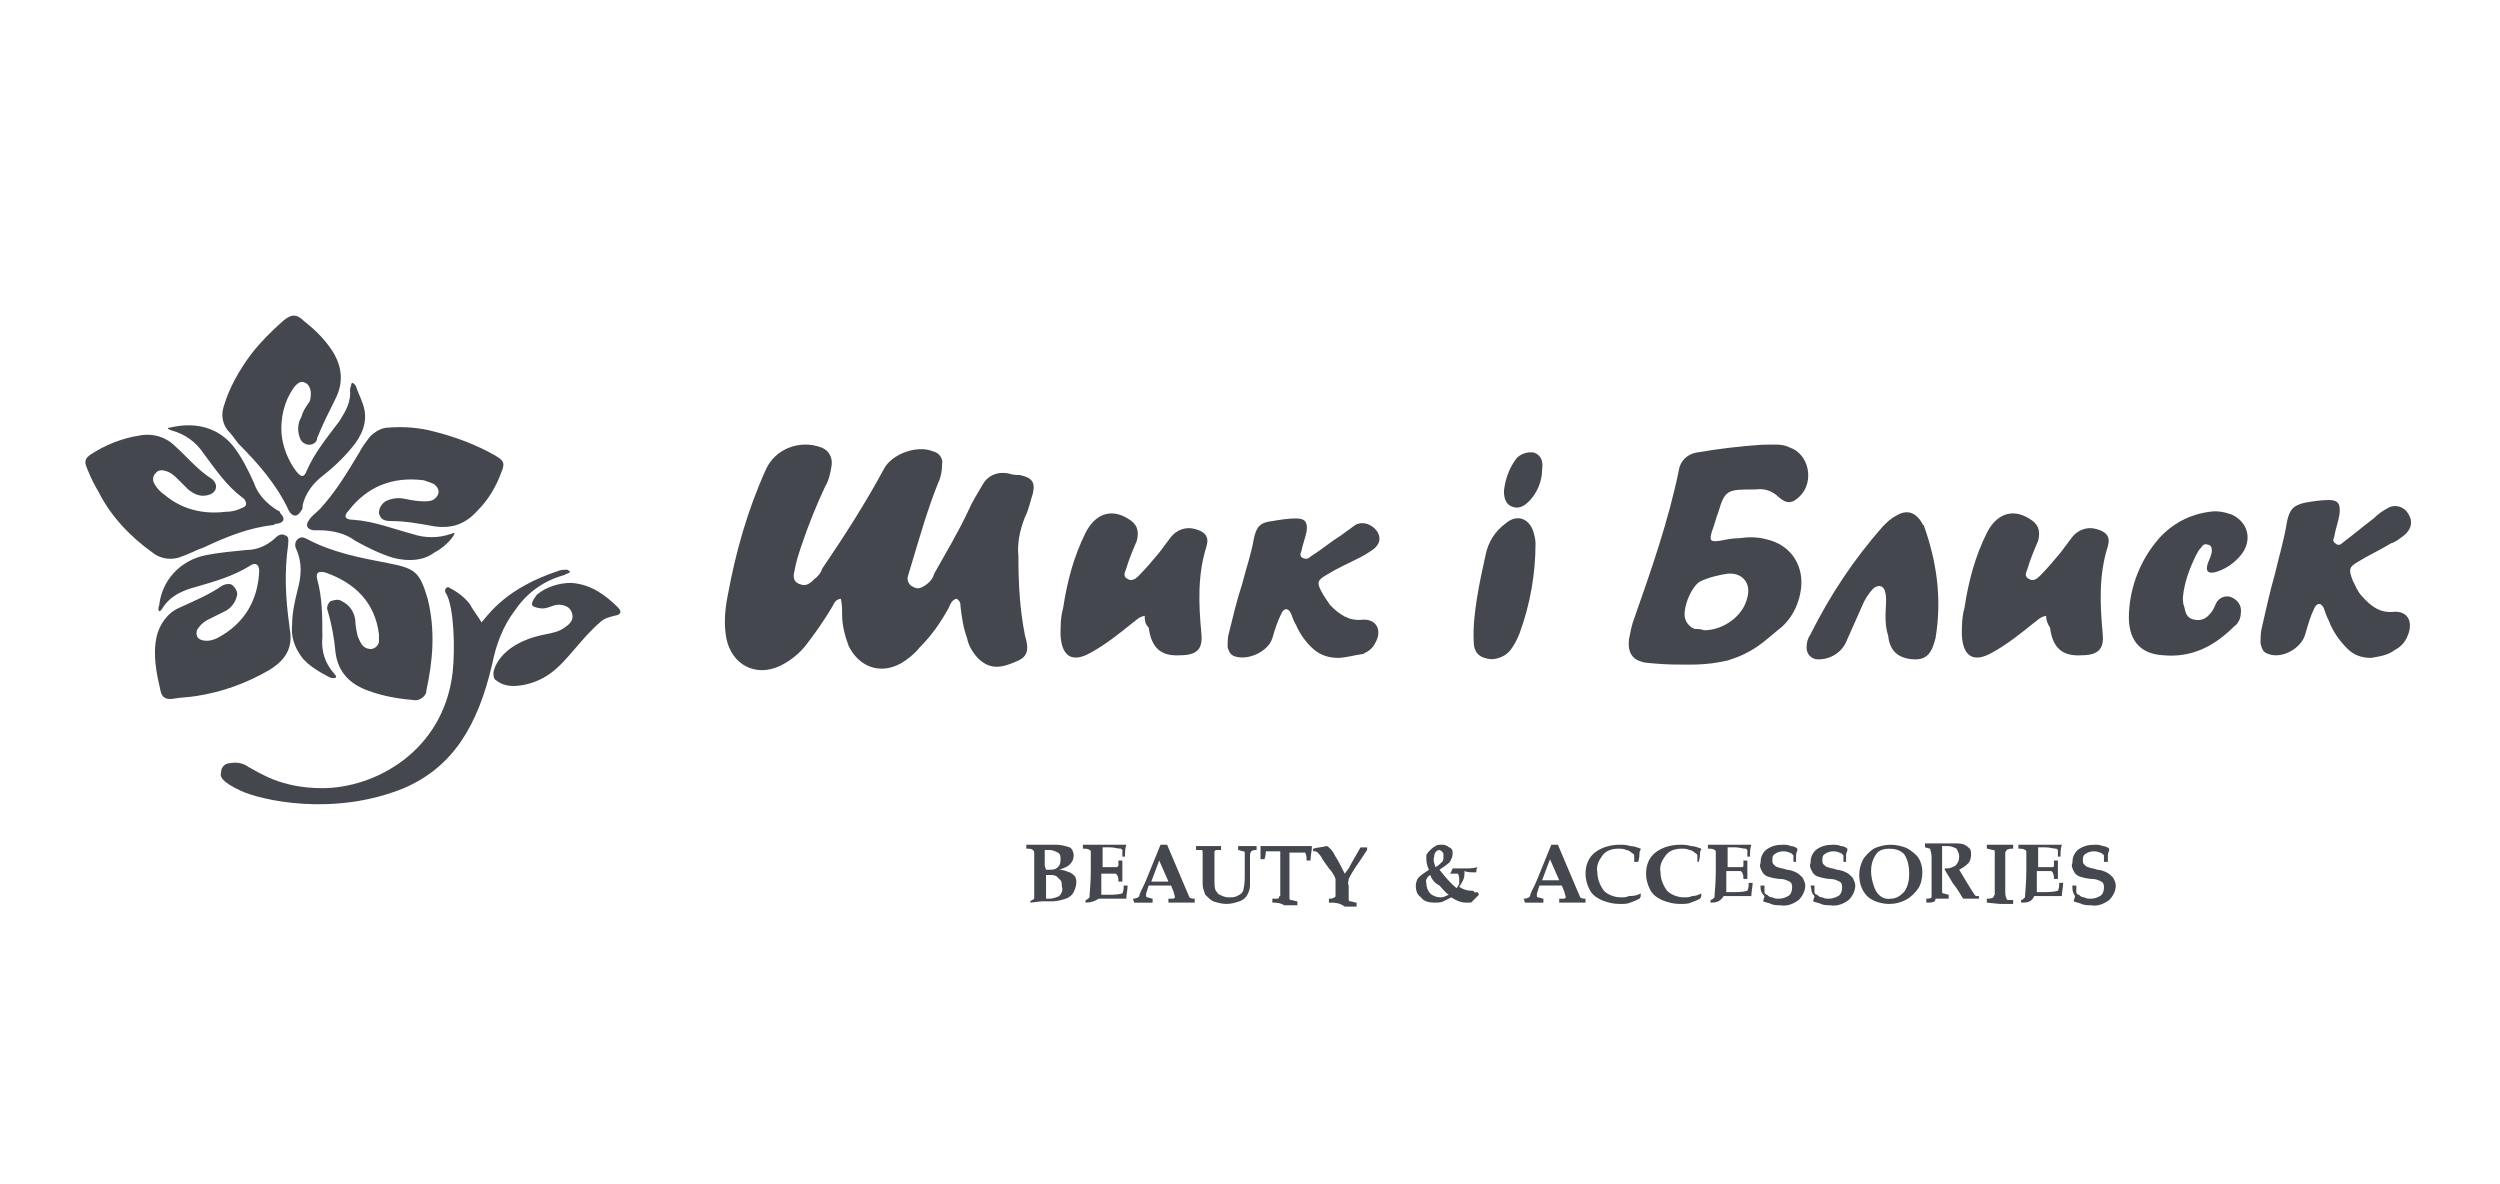 <?xml version="1.0" encoding="utf-8"?>
<!-- Generator: Adobe Illustrator 24.1.2, SVG Export Plug-In . SVG Version: 6.00 Build 0)  -->
<svg version="1.1" id="Warstwa_1" xmlns="http://www.w3.org/2000/svg" xmlns:xlink="http://www.w3.org/1999/xlink" x="0px" y="0px"
	 width="190px" height="90px" viewBox="0 0 190 90" style="enable-background:new 0 0 190 90;" xml:space="preserve">
<style type="text/css">
	.st0{fill-rule:evenodd;clip-rule:evenodd;fill:#44484E;}
	.st1{fill:#44484E;}
</style>
<g>
	<path class="st0" d="M114.3,37.3c0.1-0.9,0.4-1.7,0.9-2.4c0.3-0.4,0.9-0.6,1.4-0.5c0.5,0.2,0.7,0.6,0.6,1.3c0,0.9-0.4,1.8-1,2.4
		c-0.4,0.4-0.8,0.6-1.3,0.4C114.4,38.3,114.3,37.8,114.3,37.3L114.3,37.3z"/>
	<path class="st0" d="M112.9,42.2c0.2-1,0.7-1.8,1.5-2.4c0.8-0.7,1.7-0.5,2.1,0.5c0.1,0.3,0.2,0.7,0.2,1c0,2.3-0.4,4.6-1.2,6.8
		c-0.2,0.5-0.4,0.9-0.7,1.3c-0.4,0.5-1,0.7-1.5,0.7c-0.9-0.1-1.3-0.5-1.3-1.4C111.9,46.7,112.5,44,112.9,42.2L112.9,42.2z"/>
	<path class="st0" d="M161.8,46.6c0.1-2.1,0.9-4.1,2.3-5.7c1-1.1,2.3-1.8,3.8-2c0.6-0.1,1.1,0,1.7,0.2c1.3,0.6,1.6,2,0.7,3.1
		c-0.5,0.6-1.2,1.1-2,1.3c-0.5,0.1-0.7-0.1-0.5-0.7c0.1-0.3,0.3-0.6,0.3-1c0-0.2-0.1-0.4-0.3-0.4c-0.2-0.1-0.4,0-0.5,0.2
		c-0.2,0.2-0.3,0.4-0.4,0.6c-0.5,1-0.9,2.1-1,3.2c0,0.2,0,0.5,0.1,0.7c0.1,0.5,0.2,0.9,0.8,1c0.5,0.1,0.9-0.1,1.2-0.5
		c0.2-0.2,0.3-0.5,0.4-0.7c0.2-0.5,0.8-0.7,1.2-0.5c0.5,0.2,0.8,0.7,0.7,1.2c0,0.4-0.2,0.8-0.5,1c-1.5,1.5-3.2,2.4-5.4,2.2
		C162.6,49.7,161.7,48.6,161.8,46.6L161.8,46.6z"/>
	<path class="st0" d="M143.3,46.7c0-0.5,0.1-1.1,0-1.6c-0.1-0.6-0.5-0.7-0.9-0.4c-0.4,0.4-0.7,0.9-0.9,1.4c-0.4,0.9-0.8,1.8-1.2,2.7
		c-0.4,0.9-1.4,1.4-2.3,1.3c-0.4-0.1-0.7-0.4-0.7-0.9c0-0.4,0.1-0.7,0.3-1c1.5-3,3.3-5.7,5.5-8.2c0.3-0.3,0.6-0.6,1-0.8
		c0.8-0.5,1.5-0.3,2,0.6c0,0.1,0.1,0.1,0.1,0.1c1,2.8,1.4,5.6,0.9,8.6c-0.3,1.2-0.7,1.7-1.8,1.6c-1.1-0.1-1.7-0.7-1.8-1.8
		C143.3,47.7,143.3,47.2,143.3,46.7L143.3,46.7z"/>
	<path class="st0" d="M180.2,50c-0.7,0-1.3-0.2-1.8-0.7c-0.6-0.6-1.1-1.3-1.4-2.1c-0.2-0.4-0.3-0.7-0.4-1c-0.2-0.4-0.5-0.4-0.7,0
		c-0.3,0.6-0.5,1.3-0.7,2c-0.3,1.1-1.8,1.9-2.8,1.5c-0.4-0.1-0.5-0.4-0.6-0.8c0-0.4,0-0.8,0.1-1.2c0.3-1.3,0.6-2.7,1-4.1
		c0.3-1.3,0.7-2.6,0.9-3.9c0.2-1,0.5-1.3,1.4-1.5c0.6-0.1,1.2-0.2,1.8-0.2c0.7,0,0.9,0.3,0.8,1.1c-0.1,0.6-0.3,1.1-0.4,1.7
		c-0.1,0.2-0.1,0.4,0.1,0.5c0.2,0.2,0.4,0.1,0.6-0.1c0.8-0.6,1.5-1.2,2.3-1.8c0.3-0.3,0.7-0.6,1.1-0.8c0.5-0.3,1.2-0.1,1.5,0.4
		c0,0,0,0,0,0c0.4,0.6,0.3,1.2-0.3,1.7c-0.3,0.2-0.6,0.5-1,0.6c-0.8,0.5-1.7,0.9-2.5,1.4c-0.7,0.4-0.7,0.6-0.4,1.4
		c0.2,0.4,0.4,0.9,0.7,1.2c0.7,0.8,1.4,1.3,2.4,1.2c1.1-0.1,1.6,0.8,1,2c-0.2,0.4-0.5,0.7-0.9,0.9C181.5,49.8,180.8,49.9,180.2,50
		L180.2,50z"/>
	<path class="st0" d="M101.7,50c-0.7,0-1.3-0.2-1.8-0.6c-0.6-0.5-1.1-1.2-1.4-1.9c-0.2-0.3-0.3-0.7-0.4-0.9c-0.2-0.4-0.5-0.4-0.7,0
		c-0.3,0.6-0.5,1.2-0.7,1.9c-0.3,1-1.8,1.7-2.8,1.4c-0.4-0.1-0.5-0.4-0.6-0.7c0-0.4,0-0.8,0.1-1.1c0.3-1.2,0.6-2.5,1-3.7
		c0.3-1.2,0.7-2.3,0.9-3.5c0.2-0.9,0.5-1.2,1.4-1.3c0.6-0.1,1.2-0.2,1.8-0.2c0.7,0,0.9,0.3,0.8,1c-0.1,0.5-0.3,1-0.4,1.5
		c-0.1,0.2-0.1,0.4,0.1,0.5c0.2,0.1,0.4,0.1,0.6-0.1c0.8-0.5,1.5-1.1,2.3-1.6c0.4-0.3,0.7-0.5,1.1-0.8c0.5-0.3,1.2-0.1,1.6,0.4
		c0.4,0.5,0.3,1.1-0.3,1.5c-0.3,0.2-0.6,0.4-1,0.6c-0.8,0.4-1.7,0.8-2.5,1.3c-0.7,0.4-0.7,0.6-0.4,1.2c0.2,0.4,0.5,0.8,0.7,1.1
		c0.7,0.7,1.4,1.2,2.4,1.1c1.1-0.1,1.6,0.8,1,1.8c-0.2,0.4-0.5,0.6-0.9,0.8C102.9,49.8,102.2,50,101.7,50L101.7,50z"/>
	<path class="st0" d="M155.5,46.8c-0.5,0.1-0.7,0.4-1,0.6c-1,0.8-2,1.6-3.1,2.2c-1.4,0.8-2.2,0.3-2.3-1.3c0-0.7,0-1.4,0.2-2.1
		c0.3-2,0.8-3.9,1.7-5.7c0.7-1.4,1.9-1.9,3.2-1.1c0.7,0.4,0.9,0.9,0.7,1.7c-0.3,0.7-0.6,1.4-0.8,2.1c-0.1,0.3-0.3,0.6,0.1,0.8
		c0.3,0.2,0.6,0,0.8-0.2c0.6-0.6,1.1-1.2,1.6-1.8l0.9-1.2c0.4-0.5,1.1-0.8,1.8-0.6c0.8,0.2,1.1,0.6,0.9,1.3
		c-0.7,2.2-0.6,4.4-0.4,6.6c0.1,1-0.1,1.7-1.6,1.7c-1.5,0.1-2.2-0.6-2.4-2.1C155.6,47.4,155.5,47.1,155.5,46.8L155.5,46.8z"/>
	<path class="st0" d="M87,46.8c-0.5,0.1-0.7,0.4-1,0.6c-1,0.8-2,1.6-3.1,2.2c-1.4,0.8-2.2,0.3-2.3-1.3c0-0.7,0-1.4,0.2-2.1
		c0.3-2,0.8-3.9,1.7-5.7c0.7-1.4,1.9-1.9,3.2-1.1c0.7,0.4,0.9,0.9,0.7,1.7c-0.3,0.7-0.6,1.4-0.8,2.1c-0.1,0.3-0.3,0.6,0.1,0.8
		c0.3,0.2,0.6,0,0.8-0.2c0.6-0.6,1.1-1.2,1.6-1.8l0.9-1.2c0.4-0.5,1.1-0.8,1.8-0.6c0.8,0.2,1.1,0.6,0.9,1.3
		c-0.7,2.2-0.6,4.4-0.4,6.6c0.1,1-0.1,1.7-1.6,1.7c-1.5,0.1-2.2-0.6-2.4-2.1C87,47.4,87,47.1,87,46.8L87,46.8z"/>
	<path class="st0" d="M133.9,33.8c0.9,0,1.5-0.1,2.1,0.2c1.5,0.5,1.9,2.6,0.8,3.7c-0.6,0.6-1,0.6-1.6,0.1c-0.5-0.5-1.1-0.7-1.8-0.6
		c-2.1,0-2.3,0-2.8,1.7c-0.2,0.5-0.3,1-0.5,1.5c-0.2,0.7-0.1,0.8,0.6,0.7c0.5-0.1,1-0.2,1.5-0.2c0.7-0.1,1.4-0.1,2.1,0.1
		c1.7,0.4,2.7,1.8,2.6,3.5c-0.1,1.3-0.7,2.6-1.8,3.4c-1.2,1-1.9,1.7-3.8,2.3c-1.8,0.4-2.8,0.3-4.3,0.3c-0.2,0-2.1-0.1-2.2-0.2
		c-0.8-0.2-1.1-0.8-1-1.7c0.1-0.5,0.2-1.1,0.4-1.6c1.3-3.7,2.6-7.4,3.4-11.3c0.1-0.7,0.7-1.2,1.3-1.3
		C130.6,34.1,132.4,33.9,133.9,33.8L133.9,33.8z M129.5,47.9c1.5,0,3-1.1,3.3-2.5c0.3-1.1-0.4-1.9-1.5-1.8c-0.7,0.1-1.5,0.3-2.1,0.6
		c-0.7,0.4-1.4,2.2-1.1,2.9c0.1,0.3,0.4,0.6,0.7,0.7C129,47.8,129.3,47.8,129.5,47.9L129.5,47.9z"/>
	<path class="st0" d="M72.7,45.5c-0.4,0.1-0.5,0.5-0.6,0.7c-0.6,1.1-1.3,2.1-2.2,3c-0.4,0.5-0.9,0.9-1.4,1.2c-1.6,0.9-3.2,0.3-4-1.3
		c-0.3-0.8-0.5-1.6-0.5-2.4c0-0.4,0-0.8-0.1-1.2c-0.5,0.1-0.5,0.4-0.7,0.7c-0.6,1-1.3,2-2,2.9c-0.5,0.6-1.1,1.1-1.9,1.5
		c-1.9,0.9-3.7-0.1-4.1-2.1c-0.2-1.1-0.1-2.2,0.1-3.2c0.6-3.3,1.5-6.5,2.9-9.6c0.7-1.6,2.6-2.3,4.2-1.7c0.6,0.2,0.9,0.8,0.8,1.4
		c-0.1,0.6-0.2,1.1-0.5,1.6c-0.7,1.5-1.3,3-1.8,4.5c-0.2,0.6-0.4,1.2-0.5,1.8c-0.1,0.4-0.2,0.9,0.4,1.1c0.5,0.2,0.8-0.1,1.1-0.4
		c0.3-0.2,0.5-0.5,0.6-0.8c1.7-2.5,3.3-5,4.7-7.6c0.6-1.1,2.5-1.8,3.7-1.3c0.5,0.1,0.8,0.6,0.7,1c0,0.5-0.1,1-0.3,1.4
		c-0.8,2-1.4,4.1-2,6.1c-0.1,0.3-0.2,0.7-0.3,1c-0.1,0.3,0.1,0.7,0.4,0.8c0.3,0.2,0.6,0.1,0.9-0.1c0.3-0.2,0.6-0.5,0.7-0.9
		c0.9-1.6,1.8-3.1,2.6-4.8c0.3-0.7,0.7-1.3,1.1-2c0.4-0.7,1.2-1,2-0.8c0.3,0.1,0.6,0.1,0.8,0.1c0.9,0.2,1.2,0.5,1,1.4
		c-0.2,0.6-0.3,1.2-0.6,1.8c-0.4,1-0.6,2-0.5,3c0,2,0.1,4,0.5,6c0.2,0.7,0.4,1.5-0.5,1.9c-1.3,0.6-2.1,0.7-3-0.1
		c-0.4-0.4-0.8-1-0.9-1.6c-0.3-0.8-0.4-1.6-0.5-2.4C73,45.9,73,45.7,72.7,45.5L72.7,45.5z"/>
	<path class="st0" d="M17.8,34c0.6,0.8,1.1,1.8,1.5,2.7c0.3,0.9,1,1.6,1.8,2.1c0.1,0,0.2,0.1,0.2,0.2c0.4,0.4,0.3,0.7-0.2,0.8
		c-0.1,0-0.2,0-0.3,0.1c-1.9,0.2-3.6,0.9-5.3,1.7c-0.6,0.2-1.1,0.5-1.7,0.7c-0.7,0.3-1.6,0.2-2.2-0.3c-1.7-1.2-3.2-2.8-4.1-4.6
		c-0.3-0.5-0.6-1.1-0.8-1.6S6.3,35,6.8,34.6c1.2-0.8,2.5-1.3,3.8-1.5c1-0.2,2,0.1,2.7,0.8c0.9,0.8,1.7,1.8,2.8,2.5
		c0.5,0.4,0.4,1-0.2,1.2c-0.6,0.2-1.1,0-1.6-0.4c-0.2-0.2-0.5-0.5-0.7-0.7c-0.3-0.3-0.6-0.6-1-0.7c-0.3-0.1-0.6-0.1-0.8,0.2
		c-0.2,0.2-0.2,0.5-0.1,0.7c0.2,0.4,0.5,0.7,0.8,0.9c1.3,1.1,2.9,1.5,4.6,1.3c0.5,0,0.9-0.1,1.3-0.3c0.3-0.1,0.4-0.3,0.2-0.6
		c0-0.1-0.1-0.1-0.2-0.2c-1.2-0.9-2-2.1-2.9-3.3c-0.6-0.9-1.4-1.5-2.5-1.8c-0.3-0.1-0.3-0.2-0.1-0.2C13.4,32.4,16,31.7,17.8,34
		L17.8,34z M29.9,42.4c-1-0.3-2-0.8-2.9-1.3c-0.8-0.6-1.8-0.8-2.8-0.8c-0.1,0-0.2,0-0.4,0c-0.5-0.1-0.6-0.4-0.3-0.8
		c0.2-0.3,0.5-0.5,0.8-0.8c1.2-1.3,2.1-2.8,3-4.3c0.2-0.4,0.5-0.8,0.8-1.2c0.4-0.4,0.9-0.7,1.4-0.7c1.2-0.1,2.4,0,3.5,0.3
		c1.6,0.4,3.2,1,4.6,1.8c0.7,0.4,0.8,0.6,0.5,1.3c-0.4,1.1-1,2.1-1.8,2.9c-0.9,1-1.9,1.4-3.3,1.2c-1.1-0.2-2.2-0.4-3.3-0.4
		c-0.6,0-0.8-0.2-0.9-0.6c0-0.4,0.2-0.7,0.5-0.9c0.4-0.2,0.9-0.3,1.4-0.2c0.5,0.1,1,0.2,1.5,0.2c0.2,0,0.5,0,0.7-0.1
		c0.5-0.3,0.6-0.8,0.1-1.2c-0.2-0.1-0.5-0.2-0.8-0.3c-2.4-0.3-4.3,0.5-5.7,2.3c-0.4,0.4-0.3,0.7,0.3,0.7c1.6,0.1,3.1,0.7,4.6,1.1
		c0.9,0.3,1.9,0.3,2.8,0c0.1,0,0.2-0.1,0.3-0.1c0.2,0-0.5,1-1.5,1.5C32.2,42.6,31.1,42.7,29.9,42.4L29.9,42.4z M26.8,29.1
		c0,0-0.1,0-0.1,0.1c0,0.1-0.1,0.3-0.1,0.4c0.1,0.9-0.3,1.6-0.8,2.4c-0.9,1.2-1.9,2.4-2.5,3.8c-0.2,0.5-0.4,0.5-0.8,0
		c-0.6-0.8-1-1.8-1.1-2.8c-0.1-1.2,0.2-2.5,0.9-3.5c0.3-0.4,0.6-0.6,0.9-0.4c0.3,0.1,0.5,0.6,0.4,1.1c0,0.2-0.1,0.4-0.2,0.5
		c-0.2,0.3-0.4,0.6-0.5,1c-0.3,0.5-0.3,1.1-0.1,1.6c0.1,0.3,0.4,0.5,0.7,0.5c0.3,0,0.6-0.2,0.6-0.5c0.4-1,0.9-2,1.4-3
		c0.6-1.2,0.5-2.3-0.1-3.4c-0.6-1-1.4-1.8-2.3-2.5c-0.6-0.6-1-0.5-1.6,0c-0.9,0.8-1.7,1.6-2.4,2.5c-0.9,1.2-1.7,2.6-2.1,4
		c-0.2,0.6-0.1,1.3,0.3,1.8c0.3,0.3,0.5,0.6,0.8,1c1.5,1.5,2.9,3.1,3.8,5c0,0.1,0.1,0.1,0.1,0.2c0.3,0.4,0.6,0.4,0.9-0.1
		c0.1-0.1,0.1-0.2,0.1-0.4c0.2-0.9,0.8-1.7,1.6-2.3c0.9-0.7,1.7-1.5,2.4-2.4c0.7-1,1-2,0.5-3.2c-0.1-0.3-0.3-0.7-0.4-1
		C27.1,29.4,27,29.2,26.8,29.1L26.8,29.1z M12.3,46.3c0.6-1,1.5-1.4,2.6-1.7c1.4-0.4,2.8-0.8,4.1-1.6c0.4-0.3,0.7-0.1,0.7,0.4
		c-0.1,2.2-1.1,4-3.2,5.1c-0.2,0.1-0.5,0.2-0.8,0.2c-0.3,0-0.6-0.1-0.7-0.3c-0.1-0.2-0.1-0.5,0.1-0.7c0.2-0.3,0.5-0.5,0.7-0.6
		c0.4-0.2,0.8-0.4,1.2-0.6c0.5-0.2,0.9-0.7,1-1.2c0.1-0.3-0.1-0.6-0.3-0.8c-0.2-0.2-0.6-0.1-0.8,0c-1,0.7-2.2,1.2-3.3,1.7
		c-0.9,0.4-1.5,1.3-1.7,2.2c-0.3,1.4,0,2.8,0.3,4.1c0.1,0.5,0.4,0.7,1,0.6c0.5-0.1,1.1-0.1,1.7-0.2c2-0.3,3.9-1,5.6-2
		c1.3-0.8,1.8-1.8,1.5-3.2v-0.1c-0.3-2.1-0.4-4.1-0.1-6.2c0-0.3,0.1-0.6-0.2-0.7c-0.3-0.2-0.6,0-0.8,0.2c0,0-0.1,0.1-0.1,0.1
		c-0.6,0.5-1.3,0.8-2.1,0.8c-1,0.1-2.1,0.2-3.1,0.4c-1.9,0.4-3.3,1.9-3.5,3.8C12,46.2,12,46.7,12.3,46.3L12.3,46.3z M25.4,51.2
		c-0.7-0.8-1-1.7-0.9-2.8c0-1.5,0-3-0.4-4.4c-0.1-0.5,0.1-0.6,0.6-0.5c2.3,0.8,3.8,2.3,4.1,4.7c0,0.2,0,0.4,0,0.6
		c-0.1,0.4-0.5,0.6-0.8,0.5c-0.1,0-0.3-0.1-0.4-0.2c-0.2-0.2-0.3-0.5-0.4-0.7c-0.1-0.4-0.2-0.9-0.2-1.3c-0.1-0.6-0.4-1.1-1-1.4
		c-0.3-0.2-0.6-0.1-0.9,0c-0.2,0.2-0.3,0.5-0.2,0.7c0.3,1,0.5,2.1,0.6,3.2c0.2,1.5,1.1,2.4,2.5,2.9c1.1,0.4,2.2,0.6,3.4,0.7
		c0.4,0.1,0.9-0.2,1-0.6c0,0,0-0.1,0-0.1c0.5-2.3,0.7-4.6,0.1-7c-0.6-2-0.9-2.3-3-2.7c-2.1-0.4-4.2-0.8-6.1-1.8
		c-0.2-0.1-0.5-0.3-0.8,0c-0.2,0.2-0.2,0.5-0.1,0.7c0.5,1.1,0.4,2.1,0.1,3.2c-0.2,0.8-0.4,1.7-0.4,2.6c-0.1,0.9,0.2,1.7,0.7,2.4
		c0.5,0.7,1.6,1.3,2.2,1.6C25.5,51.6,25.7,51.5,25.4,51.2L25.4,51.2z M36.6,47.3c0.6-0.7,1.9-2.6,5.8-3.9c0.2-0.1,0.5-0.1,0.7-0.1
		c0.1,0,0.1,0.1,0.2,0.1c0,0.1,0,0.1,0,0.1c0,0,0,0,0,0c-0.1,0.1-0.3,0.1-0.4,0.2c-1.5,0.4-2.8,1.3-3.7,2.6c-1,1.3-1.5,2.7-1.8,4.2
		c-1.1,4.7-3,7.8-6.7,9.4c-5.4,2.2-10.9,0.9-12.4,0.2c-1.5-0.7-1.6-1.1-1.5-1.4c0-0.4,0.3-0.7,0.7-0.7c0.5-0.1,1,0,1.4,0.3
		c0.8,0.4,2.4,1.6,5.6,1.6c4,0,9.2-2.8,9.9-8.8c0.2-1.8,0.1-5-0.5-6c-0.1-0.1-0.1-0.3,0-0.4c0.1-0.1,0.2-0.1,0.3,0
		c0.6,0.3,1.1,0.7,1.5,1.2C35.9,46.3,36.3,46.8,36.6,47.3L36.6,47.3z M40.9,46.2c0.8,0.2,1.1-0.4,1.9-0.2c0.4,0.1,0.6,0.3,0.7,0.7
		c0.1,0.5-0.3,0.8-0.6,1c-0.4,0.3-0.9,0.4-1.4,0.5c-2.7,0.5-3.8,1.9-4,2.9c0,0.2,0,0.5,0.2,0.6c0.5,0.4,1.1,0.5,1.8,0.4
		c0.8-0.1,1.6-0.4,2.3-0.9c0.7-0.5,1.3-1.2,1.9-1.9c0.6-0.7,1.2-1.4,1.9-2c0.3-0.3,0.7-0.4,1.1-0.5c0.7-0.1,0.4-0.5,0.3-0.6
		c-1-1-2.1-1.8-3.6-1.9c-0.9,0-1.9,0.3-2.6,0.9C40.2,46,40.4,46.1,40.9,46.2L40.9,46.2z"/>
	<path class="st1" d="M78.3,68.6v-0.1c0.1-0.1,0.2-0.1,0.3-0.2c0-0.3,0-0.9,0-1.9c0-0.7,0-1.2,0-1.5c0-0.2,0-0.2-0.1-0.3
		c-0.1-0.1-0.3-0.1-0.5-0.1v-0.3h0.6h0.5h0.6h0.6c0.3,0,0.7,0.1,1,0.2c0.2,0.1,0.3,0.4,0.3,0.6c0,0.3-0.1,0.5-0.3,0.7
		c-0.2,0.2-0.5,0.3-0.8,0.4v0c0.3,0,0.5,0.1,0.8,0.2c0.2,0.1,0.3,0.2,0.4,0.3c0.1,0.2,0.1,0.3,0.1,0.5c0,0.2-0.1,0.5-0.2,0.7
		c-0.1,0.2-0.3,0.4-0.6,0.5c-0.3,0.1-0.7,0.2-1,0.2h-0.4h-0.4L78.3,68.6L78.3,68.6z M79.5,66.1h0.2c0.3,0,0.5,0,0.7-0.2
		c0.2-0.2,0.2-0.4,0.2-0.6c0-0.2,0-0.4-0.2-0.5c-0.2-0.1-0.4-0.2-0.6-0.2c-0.1,0-0.2,0-0.4,0c0,0.6,0,1,0,1.2L79.5,66.1L79.5,66.1z
		 M79.5,68.3c0.1,0,0.2,0,0.3,0c0.2,0,0.5-0.1,0.7-0.2c0.2-0.2,0.3-0.5,0.2-0.7c0-0.2,0-0.4-0.1-0.5c-0.1-0.1-0.2-0.2-0.3-0.3
		c-0.2-0.1-0.3-0.1-0.5-0.1h-0.3v0.1v0.8v0.8L79.5,68.3L79.5,68.3z M82.5,68.6v-0.2c0.1,0,0.2-0.1,0.3-0.2c0-0.3,0.1-1,0.1-2
		c0-0.7,0-1.2,0-1.4c0-0.1,0-0.2-0.1-0.2c-0.1-0.1-0.3-0.1-0.5-0.1v-0.3c0.5,0,0.9,0,1.1,0l1.7,0c0.2,0,0.3,0,0.5,0l0,0
		c-0.1,0.3-0.1,0.6-0.1,0.9h-0.2c0-0.2,0-0.3,0-0.5c0,0-0.1-0.1-0.1-0.1c-0.3,0-0.5-0.1-0.8-0.1c-0.2,0-0.4,0-0.6,0
		c0,0.6,0,1.1,0,1.5c0.2,0,0.4,0,0.6,0c0.2,0,0.3,0,0.5,0c0,0,0.1-0.1,0.1-0.1c0-0.1,0-0.3,0-0.4h0.3c0,0.3,0,0.6,0,0.7V67h-0.3
		c0-0.2,0-0.3-0.1-0.5c0,0,0,0-0.1-0.1c-0.2,0-0.5,0-0.7,0c-0.1,0-0.2,0-0.4,0c0,0.1,0,0.2,0,0.3c0,0.6,0,1,0,1.3h0.6
		c0.3,0,0.6,0,1-0.1c0.1-0.2,0.1-0.4,0.1-0.6h0.3c0,0.3-0.1,0.7-0.1,1c-0.2,0-0.4,0-0.5,0h-0.7h-0.9C83.2,68.5,82.9,68.6,82.5,68.6
		L82.5,68.6z M86.1,68.3c0.1,0,0.2,0,0.4-0.1c0.1-0.1,0.1-0.1,0.1-0.2c0.1-0.3,0.3-0.6,0.5-1.1l1.1-2.7h0.5l1.4,3.3
		c0.1,0.2,0.2,0.5,0.3,0.7c0.1,0.1,0.3,0.1,0.4,0.1v0.3c-0.3,0-0.7,0-1,0c-0.4,0-0.7,0-1,0v-0.3c0.1,0,0.3,0,0.4,0
		c0,0,0.1-0.1,0.1-0.1c0-0.1-0.1-0.3-0.1-0.4l-0.2-0.5H88h-0.7l-0.1,0.3c0,0.1-0.1,0.2-0.1,0.4c0,0,0,0.1,0,0.1c0,0,0,0.1,0.1,0.1
		c0.1,0,0.3,0.1,0.4,0.1v0.3c-0.2,0-0.4,0-0.7,0s-0.5,0-0.7,0L86.1,68.3L86.1,68.3z M88.1,65.4l-0.6,1.6c0.2,0,0.4,0,0.6,0
		c0.2,0,0.5,0,0.7,0L88.1,65.4L88.1,65.4z M90.9,64.6v-0.3c0.4,0,0.8,0,1.1,0c0.2,0,0.5,0,0.8,0v0.3c-0.1,0-0.3,0-0.4,0
		c0,0,0,0-0.1,0.1c0,0,0,0.1,0,0.1c0,0.1,0,0.4,0,1c0,0.4,0,0.8,0,1.2c0,0.2,0,0.5,0.1,0.7c0.1,0.1,0.2,0.3,0.3,0.3
		c0.2,0.1,0.4,0.2,0.7,0.2c0.3,0,0.5,0,0.8-0.2c0.2-0.1,0.3-0.3,0.3-0.4c0.1-0.4,0.1-0.8,0.1-1.2v-1.1c0-0.2,0-0.3,0-0.5
		c0,0,0-0.1-0.1-0.1c-0.1,0-0.3-0.1-0.4-0.1v-0.3c0.3,0,0.5,0,0.7,0s0.4,0,0.7,0v0.3c-0.1,0-0.3,0-0.4,0.1C95.1,64.7,95,64.8,95,65
		c0,0.5,0,1,0,1.6c0,0.4,0,0.6,0,0.7c0,0.3-0.1,0.5-0.2,0.7c-0.1,0.2-0.3,0.4-0.6,0.5c-0.3,0.1-0.6,0.2-1,0.2c-0.3,0-0.7-0.1-1-0.2
		c-0.2-0.1-0.4-0.3-0.6-0.5c-0.1-0.3-0.2-0.5-0.2-0.8v-1.4c0-0.1,0-0.4,0-0.8c0-0.1,0-0.2,0-0.3c0,0,0-0.1-0.1-0.1
		C91.2,64.6,91.1,64.6,90.9,64.6L90.9,64.6z M96.7,68.6v-0.3c0.1,0,0.2,0,0.4,0c0,0,0.1,0,0.1-0.1c0,0,0-0.1,0.1-0.1
		c0-0.1,0-0.4,0-1c0-0.4,0-0.8,0-1.2c0-0.8,0-1.2,0-1.2s-0.1,0-0.2,0c-0.3,0-0.5,0-0.7,0c-0.1,0-0.1,0-0.2,0c0,0,0,0,0,0.1
		c0,0,0,0.2-0.1,0.5h-0.3c0-0.4,0-0.7,0-1l0,0c0.6,0,1.3,0,1.9,0c0.6,0,1.3,0,2,0l0,0.1c0,0.3-0.1,0.6-0.1,1h-0.3
		c0-0.2,0-0.4-0.1-0.6c0,0-0.1,0-0.1,0c-0.3,0-0.6,0-1,0c0,0-0.1,0-0.1,0c0,0.1,0,0.1,0,0.2l0,2.1c0,0.6,0,1,0,1.1
		c0,0.1,0,0.2,0.1,0.2c0.2,0,0.3,0.1,0.5,0.1v0.3c-0.3,0-0.6,0-1,0C97.3,68.6,96.9,68.6,96.7,68.6L96.7,68.6z M101,68.6v-0.3
		c0.1,0,0.3,0,0.4-0.1c0.1,0,0.1-0.1,0.1-0.1c0,0,0-0.2,0-0.6v-0.2c0-0.2,0-0.3,0-0.5c-0.1-0.3-0.3-0.6-0.5-0.8
		c-0.3-0.4-0.5-0.7-0.6-0.9c-0.1-0.1-0.2-0.3-0.4-0.4c0,0-0.1,0-0.1,0h-0.1v-0.2c0.3-0.1,0.7-0.1,1-0.2c0.1,0,0.2,0.1,0.3,0.2
		c0.2,0.2,0.3,0.4,0.4,0.6c0.2,0.3,0.4,0.7,0.7,1.3l0.3-0.4c0.2-0.4,0.5-0.9,0.9-1.6h0.5v0.2c-0.2,0.3-0.4,0.6-0.6,0.9
		c-0.5,0.7-0.7,1.1-0.8,1.3c0,0.2-0.1,0.3,0,0.5c0,0.5,0,0.8,0,1c0,0.1,0,0.2,0.1,0.2c0.2,0,0.3,0.1,0.5,0.1v0.3c-0.3,0-0.6,0-0.9,0
		C101.8,68.6,101.4,68.6,101,68.6L101,68.6z M112.3,67.8l0.1,0.2c-0.2,0.2-0.4,0.4-0.6,0.6c-0.1,0-0.2,0-0.4,0
		c-0.4,0-0.8-0.2-1.1-0.4c-0.2,0.1-0.4,0.2-0.6,0.3c-0.2,0.1-0.4,0.1-0.7,0.1c-0.4,0-0.8-0.1-1-0.4c-0.3-0.2-0.4-0.5-0.4-0.9
		c0-0.2,0.1-0.5,0.2-0.6c0.2-0.2,0.5-0.4,0.8-0.6c-0.1-0.2-0.2-0.5-0.2-0.8c0-0.1,0-0.2,0-0.3c0-0.1,0.1-0.1,0.1-0.2l0.2-0.2
		c0.1-0.1,0.2-0.2,0.4-0.3c0.1-0.1,0.3-0.1,0.5-0.1c0.1,0,0.2,0,0.4,0.1c0.1,0.1,0.2,0.1,0.3,0.2c0.1,0.1,0.1,0.2,0.1,0.4
		c0,0.2-0.1,0.4-0.2,0.6c-0.2,0.2-0.5,0.4-0.8,0.6c0.4,0.5,0.8,1,1.3,1.4c0.1-0.1,0.1-0.2,0.2-0.3c0-0.1,0-0.2,0-0.3
		c0-0.2,0-0.3-0.1-0.5h-0.2c-0.1,0-0.2,0-0.4,0l0,0c0.1-0.1,0.1-0.2,0.2-0.4c0.3,0,0.6,0,0.9,0c0.3,0,0.7,0,1-0.1l0,0
		c-0.1,0.1-0.1,0.3-0.1,0.4l0,0c-0.4,0-0.7,0-0.9-0.1c0,0.1,0,0.1,0,0.2c0,0.4-0.2,0.7-0.4,1c0.3,0.2,0.6,0.3,1,0.3c0,0,0.1,0,0.1,0
		C112,67.9,112.2,67.8,112.3,67.8L112.3,67.8z M109.1,65.9c0.2-0.1,0.3-0.2,0.5-0.4c0.1-0.1,0.1-0.2,0.1-0.4c0-0.1,0-0.2,0-0.2
		c0-0.1-0.1-0.1-0.1-0.2c-0.1,0-0.1-0.1-0.2-0.1c-0.2,0-0.4,0.2-0.4,0.5c0,0,0,0,0,0C108.9,65.4,109,65.6,109.1,65.9L109.1,65.9z
		 M108.7,66.5c-0.2,0.1-0.4,0.4-0.3,0.6c0,0.3,0.1,0.6,0.3,0.8c0.2,0.2,0.5,0.3,0.8,0.3c0.2,0,0.4-0.1,0.6-0.2
		c-0.3-0.2-0.5-0.5-0.7-0.7C109,67.1,108.8,66.8,108.7,66.5L108.7,66.5z M115.8,68.3c0.1,0,0.2,0,0.4-0.1c0.1-0.1,0.1-0.1,0.1-0.2
		c0.1-0.3,0.3-0.6,0.5-1.1l1.1-2.7h0.5l1.4,3.3c0.1,0.2,0.2,0.5,0.3,0.7c0.1,0.1,0.3,0.1,0.4,0.1v0.3c-0.3,0-0.7,0-1,0
		c-0.4,0-0.7,0-1,0v-0.3c0.1,0,0.3,0,0.4,0c0,0,0.1-0.1,0.1-0.1c0-0.1-0.1-0.3-0.1-0.4l-0.2-0.5h-0.8H117l-0.1,0.3
		c0,0.1-0.1,0.2-0.1,0.4c0,0,0,0.1,0,0.1c0,0,0,0.1,0.1,0.1c0.1,0,0.3,0.1,0.4,0.1v0.3c-0.2,0-0.4,0-0.7,0c-0.3,0-0.5,0-0.7,0
		L115.8,68.3L115.8,68.3z M117.8,65.3l-0.6,1.6c0.2,0,0.4,0,0.6,0s0.5,0,0.7,0L117.8,65.3L117.8,65.3z M124.7,67.9L124.7,67.9
		c0,0.2,0,0.3-0.1,0.4c-0.2,0.1-0.4,0.2-0.7,0.3c-0.2,0.1-0.5,0.1-0.8,0.1c-0.5,0-0.9-0.1-1.4-0.3c-0.4-0.2-0.7-0.4-0.9-0.8
		c-0.2-0.4-0.3-0.8-0.3-1.2c0-0.6,0.2-1.2,0.7-1.6c0.5-0.4,1.2-0.6,1.9-0.6c0.3,0,0.5,0,0.8,0.1c0.3,0,0.5,0.1,0.8,0.2l0,0
		c0,0.1-0.1,0.2-0.1,0.3c0,0.2,0,0.4-0.1,0.7h-0.3c0-0.2,0-0.4,0-0.5c0-0.1-0.1-0.1-0.2-0.2c-0.1-0.1-0.3-0.2-0.4-0.2
		c-0.2-0.1-0.4-0.1-0.6-0.1c-0.4,0-0.9,0.1-1.2,0.5c-0.3,0.4-0.5,0.8-0.4,1.3c0,0.5,0.2,1,0.5,1.4c0.3,0.3,0.8,0.5,1.3,0.5
		c0.2,0,0.4,0,0.6-0.1C124.3,68.1,124.5,68,124.7,67.9L124.7,67.9z M129.3,67.9L129.3,67.9c0,0.2,0,0.3-0.1,0.4
		c-0.2,0.1-0.4,0.2-0.7,0.3c-0.2,0.1-0.5,0.1-0.8,0.1c-0.5,0-0.9-0.1-1.4-0.3c-0.4-0.2-0.7-0.4-0.9-0.8c-0.2-0.4-0.3-0.8-0.3-1.2
		c0-0.6,0.2-1.2,0.7-1.6c0.5-0.4,1.2-0.6,1.9-0.6c0.3,0,0.5,0,0.8,0.1c0.3,0,0.5,0.1,0.8,0.2l0,0c0,0.1-0.1,0.2-0.1,0.3
		c0,0.2,0,0.4-0.1,0.7H129c0-0.2,0-0.4,0-0.5c0-0.1-0.1-0.1-0.2-0.2c-0.1-0.1-0.3-0.2-0.4-0.2c-0.2-0.1-0.4-0.1-0.6-0.1
		c-0.4,0-0.9,0.1-1.2,0.5c-0.3,0.4-0.5,0.8-0.4,1.3c0,0.5,0.2,1,0.5,1.4c0.3,0.3,0.8,0.5,1.3,0.5c0.2,0,0.4,0,0.6-0.1
		C128.9,68.1,129.1,68,129.3,67.9L129.3,67.9z M130,68.6v-0.2c0.1,0,0.2-0.1,0.3-0.2c0-0.3,0.1-1,0.1-2c0-0.7,0-1.2,0-1.4
		c0-0.1,0-0.2-0.1-0.2c-0.1-0.1-0.3-0.1-0.5-0.1v-0.3c0.5,0,0.9,0,1.1,0l1.7,0c0.2,0,0.3,0,0.5,0l0,0c-0.1,0.3-0.1,0.6-0.1,0.9h-0.2
		c0-0.2,0-0.3,0-0.5c0,0-0.1-0.1-0.1-0.1c-0.3,0-0.5-0.1-0.8-0.1c-0.2,0-0.4,0-0.6,0c0,0.6,0,1.1,0,1.5c0.2,0,0.4,0,0.6,0
		c0.2,0,0.3,0,0.5,0c0,0,0.1,0,0.1-0.1c0-0.1,0-0.3,0-0.4h0.3c0,0.3,0,0.6,0,0.7v0.7h-0.3c0-0.2,0-0.3-0.1-0.5c0,0,0,0-0.1-0.1
		c-0.2,0-0.5,0-0.7,0c-0.1,0-0.2,0-0.4,0c0,0.1,0,0.2,0,0.3c0,0.6,0,1,0,1.3h0.6c0.3,0,0.6,0,1-0.1c0.1-0.2,0.1-0.4,0.1-0.6h0.3
		c0,0.3-0.1,0.7-0.1,1c-0.2,0-0.4,0-0.5,0h-0.7H131C130.7,68.6,130.3,68.6,130,68.6L130,68.6z M133.8,67.3h0.3c0,0.2,0,0.4,0,0.5
		c0,0.1,0.1,0.2,0.2,0.2c0.1,0.1,0.2,0.2,0.4,0.2c0.2,0.1,0.3,0.1,0.5,0.1c0.3,0,0.5-0.1,0.7-0.2c0.2-0.1,0.3-0.4,0.3-0.6
		c0-0.2,0-0.4-0.2-0.5c-0.2-0.1-0.4-0.2-0.7-0.2c-0.3,0-0.7-0.1-1-0.2c-0.2-0.1-0.3-0.2-0.4-0.4c-0.1-0.2-0.2-0.4-0.1-0.6
		c0-0.4,0.1-0.7,0.4-1c0.4-0.3,0.8-0.4,1.3-0.4c0.2,0,0.4,0,0.6,0.1c0.2,0,0.4,0.1,0.5,0.2l0,0.1c0,0.1-0.1,0.2-0.1,0.4
		c0,0.1,0,0.3,0,0.5h-0.2c0-0.2,0-0.4,0-0.5c-0.1-0.1-0.2-0.2-0.3-0.2c-0.2-0.1-0.4-0.1-0.5-0.1c-0.2,0-0.5,0.1-0.6,0.2
		c-0.2,0.1-0.2,0.3-0.2,0.5c0,0.1,0,0.2,0.1,0.3c0.1,0.1,0.2,0.2,0.3,0.2c0.2,0.1,0.5,0.1,0.7,0.2c0.2,0,0.5,0.1,0.7,0.2
		c0.2,0.1,0.3,0.2,0.5,0.4c0.1,0.2,0.2,0.4,0.2,0.6c0,0.4-0.2,0.8-0.5,1.1c-0.4,0.3-0.9,0.5-1.4,0.4c-0.2,0-0.5,0-0.7-0.1
		c-0.2-0.1-0.4-0.1-0.6-0.2c0-0.1,0.1-0.3,0.1-0.4C133.8,67.8,133.8,67.6,133.8,67.3L133.8,67.3z M137.6,67.3h0.3c0,0.2,0,0.4,0,0.5
		c0,0.1,0.1,0.2,0.2,0.2c0.1,0.1,0.2,0.2,0.4,0.2c0.2,0.1,0.3,0.1,0.5,0.1c0.3,0,0.5-0.1,0.7-0.2c0.2-0.1,0.3-0.4,0.3-0.6
		c0-0.2,0-0.4-0.2-0.5c-0.2-0.1-0.4-0.2-0.7-0.2c-0.3,0-0.7-0.1-1-0.2c-0.2-0.1-0.3-0.2-0.4-0.4c-0.1-0.2-0.2-0.4-0.1-0.6
		c0-0.4,0.1-0.7,0.4-1c0.4-0.3,0.8-0.4,1.3-0.4c0.2,0,0.4,0,0.6,0.1c0.2,0,0.4,0.1,0.5,0.2l0,0.1c0,0.1-0.1,0.2-0.1,0.4
		c0,0.1,0,0.3,0,0.5h-0.2c0-0.2,0-0.4,0-0.5c-0.1-0.1-0.2-0.2-0.3-0.2c-0.2-0.1-0.4-0.1-0.5-0.1c-0.2,0-0.5,0.1-0.6,0.2
		c-0.2,0.1-0.2,0.3-0.2,0.5c0,0.1,0,0.2,0.1,0.3c0.1,0.1,0.2,0.2,0.3,0.2c0.2,0.1,0.5,0.1,0.7,0.2c0.2,0,0.5,0.1,0.7,0.2
		c0.2,0.1,0.3,0.2,0.5,0.4c0.1,0.2,0.2,0.4,0.2,0.6c0,0.4-0.2,0.8-0.5,1.1c-0.4,0.3-0.9,0.5-1.4,0.4c-0.2,0-0.5,0-0.7-0.1
		c-0.2-0.1-0.4-0.1-0.6-0.2c0-0.1,0.1-0.3,0.1-0.4C137.6,67.8,137.7,67.6,137.6,67.3L137.6,67.3z M143.6,68.7
		c-0.6,0-1.3-0.2-1.7-0.6c-0.4-0.4-0.6-1-0.6-1.6c0-0.4,0.1-0.8,0.3-1.2c0.2-0.3,0.5-0.6,0.8-0.8c0.4-0.2,0.9-0.3,1.3-0.3
		c0.4,0,0.9,0.1,1.3,0.3c0.3,0.2,0.6,0.4,0.8,0.7c0.2,0.3,0.3,0.7,0.3,1.1c0,0.4-0.1,0.9-0.3,1.2c-0.2,0.3-0.5,0.6-0.8,0.8
		C144.5,68.6,144,68.7,143.6,68.7L143.6,68.7z M143.7,68.3c0.4,0,0.7-0.2,1-0.5c0.3-0.4,0.4-0.9,0.4-1.4c0-0.5-0.1-1.1-0.4-1.5
		c-0.3-0.3-0.7-0.4-1.1-0.4c-0.4,0-0.8,0.1-1,0.4c-0.3,0.4-0.4,0.9-0.4,1.3c0,0.4,0.1,0.8,0.2,1.1C142.6,68,143.1,68.4,143.7,68.3
		L143.7,68.3z M146.4,68.6v-0.3c0.1,0,0.3,0,0.4-0.1c0,0,0,0,0-0.1c0-0.2,0-0.3,0-0.5c0-0.4,0-0.8,0-1c0-0.3,0-0.8,0-1.3
		c0-0.2,0-0.5-0.1-0.7c0,0,0,0,0-0.1c-0.1,0-0.3-0.1-0.4-0.1v-0.3l0.8,0l1.5,0c0.2,0,0.5,0,0.7,0.1c0.2,0.1,0.3,0.2,0.4,0.3
		c0.1,0.1,0.1,0.3,0.1,0.5c0,0.2-0.1,0.5-0.2,0.6c-0.2,0.2-0.5,0.4-0.7,0.5l0.6,1l0.5,0.8c0.1,0.1,0.1,0.2,0.2,0.2
		c0.1,0,0.2,0,0.2,0v0.2h-0.2c-0.5,0-0.8,0-1,0c-0.2-0.3-0.4-0.7-0.8-1.2l-0.6-1c0,0,0-0.1,0-0.1h0.2c0.2,0,0.4-0.1,0.6-0.2
		c0.2-0.2,0.3-0.4,0.3-0.7c0-0.2-0.1-0.4-0.2-0.6c-0.2-0.1-0.4-0.2-0.7-0.2c-0.1,0-0.2,0-0.4,0l0,0.9l0,1.1c0,0.3,0,0.6,0,1
		c0,0.2,0,0.3,0,0.5c0,0,0,0.1,0.1,0.1c0.1,0,0.3,0.1,0.4,0.1v0.3c-0.4,0-0.7,0-1,0C147.1,68.6,146.8,68.6,146.4,68.6L146.4,68.6z
		 M151,68.6v-0.3c0.2,0,0.3,0,0.5-0.1c0-0.1,0.1-0.2,0.1-0.2c0-0.3,0-0.8,0-1.5c0-0.3,0-0.7,0-1.2c0-0.2,0-0.4,0-0.6
		c0,0,0-0.1-0.1-0.1c-0.2,0-0.3-0.1-0.5-0.1v-0.3c0.4,0,0.7,0,1,0c0.4,0,0.7,0,1,0v0.3c-0.2,0-0.3,0-0.5,0.1c0,0.1-0.1,0.1-0.1,0.2
		c0,0.2,0,0.6,0,1.2c0,0.8,0,1.4,0,1.7c0,0.2,0,0.4,0.1,0.6c0,0,0,0.1,0.1,0.1c0.1,0,0.3,0,0.4,0v0.3h-0.4c-0.2,0-0.4,0-0.6,0
		L151,68.6L151,68.6z M153.6,68.6v-0.2c0.1,0,0.2-0.1,0.3-0.2c0-0.3,0.1-1,0.1-2c0-0.7,0-1.2,0-1.4c0-0.1,0-0.2-0.1-0.2
		c-0.1-0.1-0.3-0.1-0.5-0.1v-0.3c0.5,0,0.9,0,1.1,0l1.7,0c0.2,0,0.3,0,0.5,0l0,0c-0.1,0.3-0.1,0.6-0.1,0.9h-0.2c0-0.2,0-0.3,0-0.5
		c0,0-0.1-0.1-0.1-0.1c-0.3,0-0.5-0.1-0.8-0.1c-0.2,0-0.4,0-0.6,0c0,0.6,0,1.1,0,1.5c0.2,0,0.4,0,0.6,0c0.2,0,0.3,0,0.5,0
		c0,0,0.1,0,0.1-0.1c0-0.1,0-0.3,0-0.4h0.3c0,0.3,0,0.6,0,0.7v0.7h-0.3c0-0.2,0-0.3-0.1-0.5c0,0,0,0-0.1-0.1c-0.2,0-0.5,0-0.7,0
		c-0.1,0-0.2,0-0.4,0c0,0.1,0,0.2,0,0.3c0,0.6,0,1,0,1.3h0.6c0.3,0,0.6,0,1-0.1c0.1-0.2,0.1-0.4,0.1-0.6h0.3c0,0.3-0.1,0.7-0.1,1
		c-0.2,0-0.4,0-0.5,0h-0.7h-0.9C154.4,68.6,154,68.6,153.6,68.6L153.6,68.6z"/>
	<path class="st1" d="M157.5,67.3h0.3c0,0.2,0,0.4,0,0.5c0,0.1,0.1,0.2,0.2,0.2c0.1,0.1,0.2,0.2,0.4,0.2c0.2,0.1,0.3,0.1,0.5,0.1
		c0.3,0,0.5-0.1,0.7-0.2c0.2-0.1,0.3-0.4,0.3-0.6c0-0.2,0-0.4-0.2-0.5c-0.2-0.1-0.4-0.2-0.7-0.2c-0.3,0-0.7-0.1-1-0.2
		c-0.2-0.1-0.3-0.2-0.4-0.4c-0.1-0.2-0.2-0.4-0.1-0.6c0-0.4,0.1-0.7,0.4-1c0.4-0.3,0.8-0.4,1.3-0.4c0.2,0,0.4,0,0.6,0.1
		c0.2,0,0.4,0.1,0.5,0.2l0,0.1c0,0.1-0.1,0.2-0.1,0.4c0,0.1,0,0.3,0,0.5h-0.3c0-0.2,0-0.4,0-0.5c-0.1-0.1-0.2-0.2-0.3-0.2
		c-0.2-0.1-0.4-0.1-0.5-0.1c-0.2,0-0.5,0.1-0.6,0.2c-0.2,0.1-0.2,0.3-0.2,0.5c0,0.1,0,0.2,0.1,0.3c0.1,0.1,0.2,0.2,0.3,0.2
		c0.2,0.1,0.5,0.1,0.7,0.2c0.2,0,0.5,0.1,0.7,0.2c0.2,0.1,0.3,0.2,0.5,0.4c0.1,0.2,0.2,0.4,0.2,0.6c0,0.4-0.2,0.8-0.5,1.1
		c-0.4,0.3-0.9,0.5-1.4,0.4c-0.2,0-0.5,0-0.7-0.1c-0.2-0.1-0.4-0.1-0.6-0.2c0-0.1,0.1-0.3,0.1-0.4C157.5,67.8,157.5,67.6,157.5,67.3
		L157.5,67.3z"/>
</g>
</svg>
